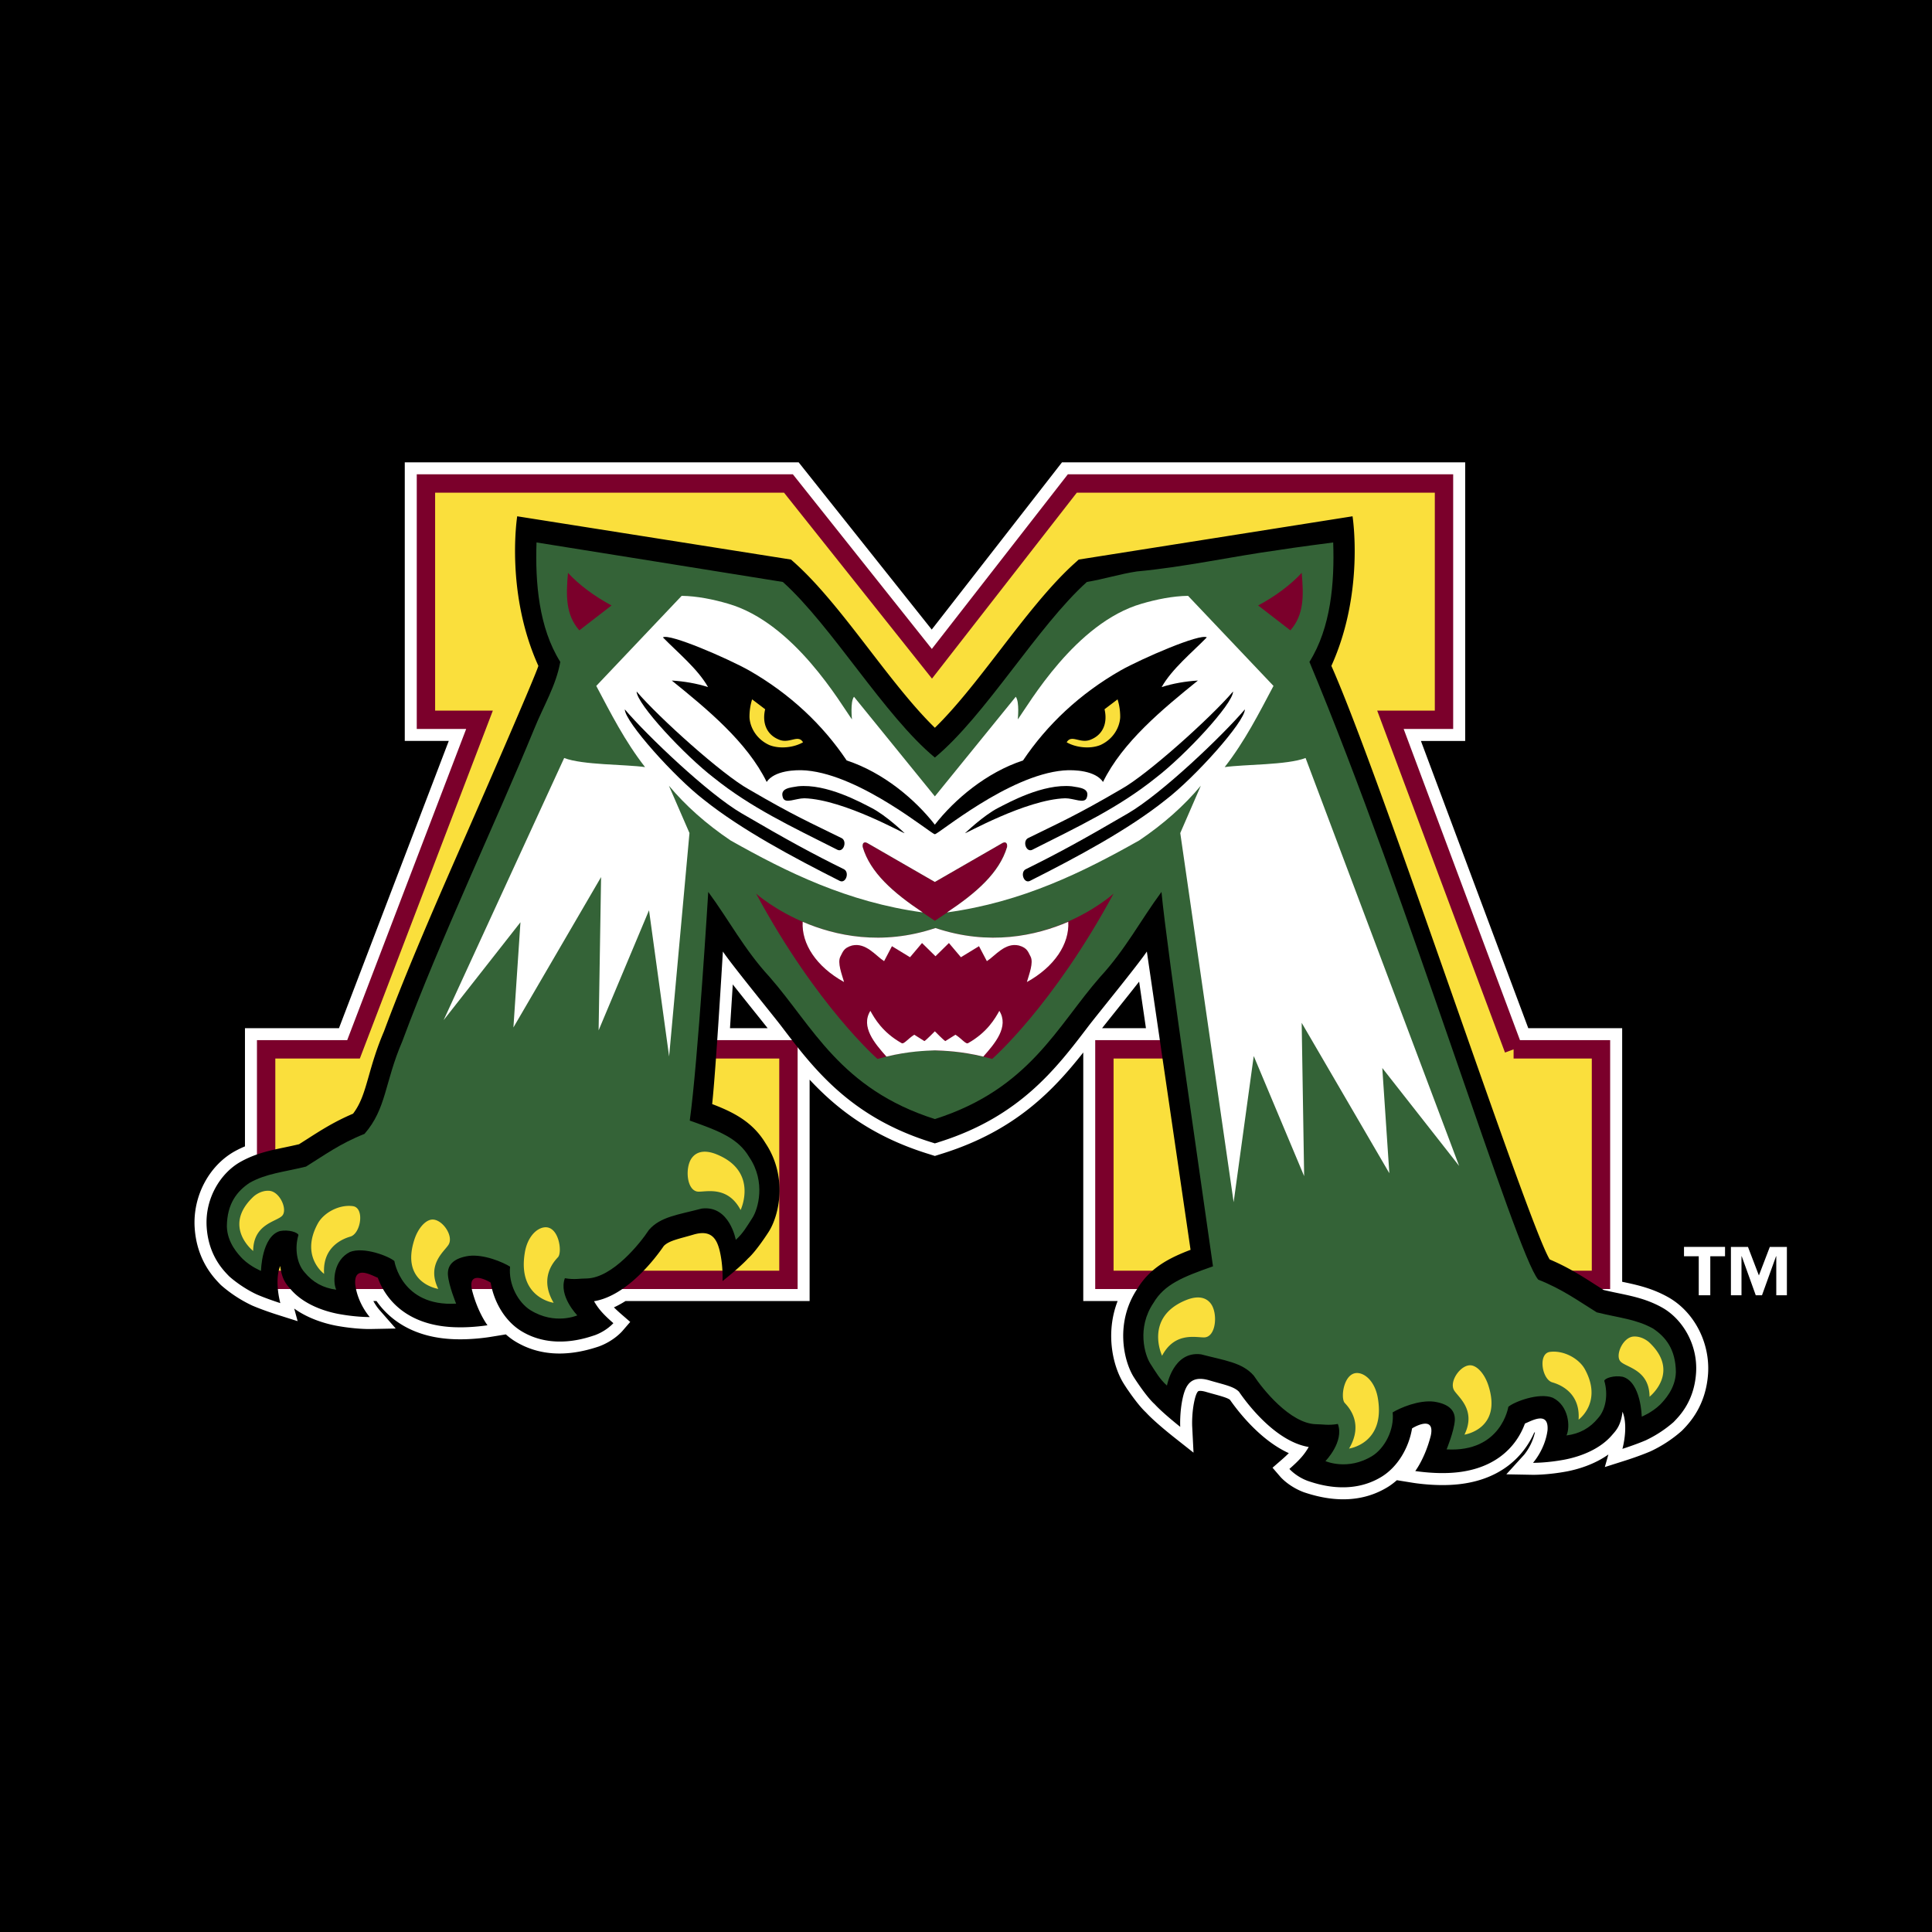<svg xmlns="http://www.w3.org/2000/svg" width="2500" height="2500" viewBox="0 0 192.756 192.756"><g fill-rule="evenodd" clip-rule="evenodd"><path d="M0 0h192.756v192.756H0V0z"/><path d="M166.408 129.406c-1.592-.887-3.102-1.219-4.564-1.523v-25.3H152.477l-10.711-28.658h4.416V46.126H105.956l-.359.461-.275.354-12.363 15.871-12.644-15.889-.275-.346-.359-.451H40.384v27.797H44.774l-10.955 28.658H24.44V114.374a10.59 10.59 0 0 0-1.014.488c-2.598 1.447-4.207 4.518-4.003 7.639.21 3.215 1.883 4.947 2.513 5.602l.095.098.033.029a13.205 13.205 0 0 0 3.104 2.027c1.071.459 2.382.877 2.437.893 0 0 2.091.664 2.09.662l-.341-1.256c1.451 1.041 3.134 1.506 4.162 1.705 1.927.359 3.335.338 3.395.336 0 0 2.574-.047 2.569-.053l-1.696-1.936a5.164 5.164 0 0 1-.535-.805h.315c1.129 1.623 3.498 3.771 8.136 3.818 1.58.025 3.062-.211 3.125-.221 0 0 1.096-.176 1.643-.268.282.248.575.477.887.67 2.317 1.43 5.099 1.623 8.269.576l.159-.053c1.423-.531 2.23-1.434 2.317-1.535l.777-.902-.898-.779c-.298-.26-.533-.479-.729-.672.386-.176.774-.391 1.163-.635H80.775V107.716c2.702 2.902 6.176 5.604 11.601 7.33l.534.168.362.115.362-.115.535-.168c7.125-2.27 10.893-6.219 13.909-10.041v24.797H111.507c-1.277 3.307-.432 6.635.641 8.297v.001l.002.006.354.545h.008c.443.652 1.178 1.67 1.82 2.268.854.934 2.604 2.32 2.678 2.379 0 0 2.068 1.637 2.068 1.633l-.133-2.633c-.002-.014-.066-1.389.262-2.715.158-.633.309-.76.35-.783.068-.037.305-.066.76.068.312.092.611.174.877.246.652.18 1.314.365 1.525.551.801 1.15 3.018 4.027 5.867 5.316-.195.195-.43.414-.727.672l-.898.781.777.902c.086.1.893 1.002 2.367 1.553l.107.033c3.17 1.049 5.953.855 8.27-.576.312-.193.604-.422.885-.666l1.645.266c.062.01 1.545.244 3.117.219 5.842-.057 8.117-3.367 8.939-5.236.025-.012.049-.021.076-.033a5.518 5.518 0 0 1-1.082 2.246l-1.775 1.951 2.639.049c.059 0 1.467.021 3.402-.338 1.02-.197 2.691-.658 4.141-1.689l-.355 1.252 2.117-.672c.055-.018 1.367-.434 2.461-.904a13.06 13.06 0 0 0 3.08-2.018s.033-.029.098-.096l.031-.031c.629-.652 2.303-2.387 2.514-5.602.2-3.122-1.409-6.19-4.007-7.638zm-89.82-26.824h-3.756l.278-4.363c.71.9 1.492 1.879 2.201 2.764.499.622.941 1.175 1.277 1.599zm33.598 0h-.232c.336-.424.777-.977 1.275-1.6.783-.977 1.658-2.07 2.422-3.045l.68 4.645h-4.145zM178.277 129.227h-1.057v-3.891h-.023l-1.402 3.891h-.623l-1.4-3.891h-.023v3.891h-1.055v-4.822h1.701l1.09 2.848 1.09-2.848h1.703v4.822h-.001zm-6.17-3.891h-1.471v3.891h-1.152v-3.891h-1.471v-.932h4.094v.932z" fill="#fff"/><path fill="#fadf3c" stroke="#7b002b" stroke-width="1.832" stroke-miterlimit="2.613" d="M151.012 104.693l-12.289-32.881h5.345V48.238h-37.082L92.977 66.225 78.663 48.238H42.496v23.574h5.345l-12.57 32.881h-8.719v23h52.111v-23H64.367l9.531-28.951 19.384 24.447 19.384-24.447 9.25 28.951h-11.73v23h49.544v-23h-8.718z"/><path d="M154.613 125.654c1.834.779 3.205 1.654 4.529 2.504l.859.545c.5.117.98.221 1.443.316 1.502.312 2.904.609 4.381 1.432 1.984 1.104 3.58 3.633 3.393 6.514-.189 2.883-1.697 4.344-2.244 4.916a12.03 12.03 0 0 1-2.781 1.82c-1.029.441-2.324.852-2.324.852s.623-2.193.012-3.705c-.168 1.365-.629 1.854-1.008 2.283-1.135 1.367-3.008 2.156-4.773 2.496-1.828.342-3.152.318-3.152.318s1.197-1.318 1.449-3.244c.146-1.975-1.604-.934-2.254-.674-.832 2.293-3.086 4.893-8.027 4.941-1.492.025-2.914-.203-2.914-.203s.98-1.283 1.547-3.527c.484-2.221-2.006-.664-1.869-.715-.332 1.979-1.457 3.838-3.025 4.805-3.158 1.949-6.627.666-7.383.422-1.178-.439-1.828-1.195-1.828-1.195 1.125-.98 1.533-1.512 1.928-2.188-3.379-.561-6.26-4.488-6.957-5.51-.527-.549-1.566-.723-2.957-1.137-1.791-.531-2.324.436-2.611 1.566-.379 1.535-.295 3.072-.295 3.072s-1.758-1.391-2.551-2.262c-.838-.744-2.047-2.643-2.047-2.643-1.07-1.654-1.924-5.521.32-8.875 1.262-2.074 3.125-3.053 5.309-3.883l-4.361-29.76c-.953 1.414-4.971 6.316-5.854 7.479-3.197 4.203-6.822 8.967-14.762 11.492l-.534.17-.535-.17c-7.939-2.525-11.563-7.289-14.76-11.492-.884-1.162-4.901-6.064-5.854-7.479-.061.981-.698 11.754-1.069 15.219 2.185.83 4.047 1.807 5.309 3.883 2.244 3.352 1.391 7.219.321 8.875 0 0-1.208 1.896-2.048 2.641-.792.873-2.549 2.262-2.549 2.262s.083-1.535-.295-3.072c-.288-1.129-.82-2.098-2.611-1.564-1.391.412-2.43.588-2.956 1.135-.699 1.023-3.581 4.951-6.958 5.51.394.676.802 1.209 1.929 2.188 0 0-.652.756-1.829 1.195-.757.244-4.225 1.529-7.382-.42-1.568-.969-2.694-2.826-3.026-4.807.137.051-2.354-1.504-1.87.715.567 2.244 1.548 3.527 1.548 3.527s-1.422.229-2.916.203c-4.94-.047-7.194-2.648-8.026-4.941-.65-.258-2.401-1.301-2.253.674.252 1.928 1.45 3.244 1.45 3.244s-1.325.025-3.153-.316c-1.767-.342-3.639-1.131-4.774-2.498-.378-.43-.84-.916-1.008-2.283-.61 1.514.013 3.707.013 3.707s-1.296-.41-2.326-.854c-.905-.41-1.997-1.121-2.78-1.82-.548-.57-2.056-2.033-2.244-4.914-.188-2.883 1.408-5.41 3.392-6.516 1.477-.822 2.878-1.117 4.382-1.43.461-.098.942-.199 1.442-.318l.859-.545c1.324-.85 2.694-1.723 4.53-2.502.792-1.047 1.112-2.158 1.569-3.758.362-1.273.774-2.717 1.511-4.439 2.347-6.316 5.347-13.149 8.25-19.759 1.8-4.097 6.863-15.713 7.159-16.722-3.325-7.345-2.111-14.924-2.111-14.924l27.319 4.317.424.381c2.49 2.244 5.006 5.512 7.439 8.672 2.154 2.798 4.372 5.673 6.489 7.729 2.117-2.056 4.333-4.931 6.489-7.729 2.432-3.16 4.949-6.428 7.439-8.672l.422-.381 27.32-4.317s1.213 7.579-2.111 14.924c5.065 11.41 19.573 55.608 21.78 59.219z"/><path d="M115.881 88.987c.549 5.855 4.32 31.488 5.139 37.355-3.037 1.068-4.848 1.799-5.939 3.652-1.682 2.488-.867 5.199-.312 6.057.547.844.943 1.553 1.658 2.188 0 0 .623-3.475 3.398-3.117 2.359.619 4.123.807 5.268 2.129.848 1.297 3.613 4.768 6.188 4.842.705 0 1.23.146 2.197-.025.652 1.781-1.24 3.707-1.24 3.707s2.23.992 4.668-.512c1.238-.766 2.221-2.605 2.039-4.348.715-.441 2.598-1.26 4.131-1.072 1.42.215 2.137.84 2.07 1.885-.082 1.096-.818 2.877-.818 2.877 5.465.316 6.158-4.246 6.158-4.246.549-.486 3.049-1.461 4.438-.906 1.611.801 1.754 2.92 1.365 3.762 1.307-.17 2.336-.73 3.154-1.732.783-.865 1.014-2.393.617-3.723.061-.262.982-.568 1.844-.398 1.83.537 1.893 3.977 1.893 3.977s.988-.391 1.83-1.195c.42-.439 1.533-1.586 1.576-3.244-.021-2.293-1.031-3.512-2.258-4.34-1.676-.945-3.361-1.064-5.639-1.629-1.811-1.117-3.391-2.293-5.834-3.262-2.207-2.533-12.994-38.115-22.83-61.632 2.143-3.414 2.512-7.907 2.371-11.917 0 0-3.963.513-5.502.765-4.678.642-9.301 1.688-14.082 2.127-1.699.254-3.277.767-4.992 1.05-4.926 4.439-10.119 13.339-15.166 17.518-5.046-4.179-10.238-13.079-15.166-17.518-1.714-.284-24.576-3.942-24.576-3.942-.14 4.01.228 8.503 2.371 11.917-.426 2.372-1.665 4.378-2.59 6.658-3.762 9.182-9.4 21.027-13.174 31.201-1.776 4.121-1.563 6.697-3.771 9.232-2.444.967-4.024 2.143-5.835 3.262-2.278.562-3.962.682-5.639 1.627-1.227.828-2.235 2.047-2.257 4.34.042 1.66 1.157 2.805 1.577 3.244.841.805 1.829 1.195 1.829 1.195s.062-3.438 1.892-3.975c.862-.172 1.784.135 1.843.396-.397 1.332-.165 2.857.617 3.725.82 1 1.85 1.561 3.153 1.73-.387-.842-.245-2.961 1.368-3.762 1.386-.553 3.888.422 4.435.906 0 0 .693 4.564 6.16 4.248 0 0-.736-1.781-.82-2.879-.064-1.043.653-1.668 2.071-1.883 1.532-.188 3.417.629 4.132 1.072-.181 1.742.8 3.582 2.039 4.346 2.437 1.506 4.668.514 4.668.514s-1.892-1.928-1.24-3.707c.967.17 1.493.023 2.199.025 2.574-.074 5.338-3.545 6.186-4.842 1.146-1.324 2.908-1.51 5.269-2.131 2.775-.357 3.398 3.117 3.398 3.117.715-.633 1.112-1.342 1.659-2.188.556-.857 1.369-3.568-.312-6.055-1.094-1.854-2.902-2.586-5.939-3.652.817-5.867 1.845-22.814 1.845-22.814 2.05 2.776 3.597 5.75 6.108 8.47 4.317 4.918 7.055 11.188 16.502 14.193 9.448-3.006 12.185-9.275 16.501-14.193 2.509-2.72 4.056-5.694 6.107-8.47z" fill="#346337"/><path d="M61.015 60.405L57.8 62.89c-1.376-1.557-1.332-3.477-1.132-5.736 1.073 1.177 2.705 2.388 4.347 3.251zM125.523 60.405l3.217 2.485c1.375-1.557 1.33-3.477 1.131-5.736-1.072 1.177-2.703 2.388-4.348 3.251zM93.333 92.589c10.233 3.433 17.768-3.432 17.768-3.432-6.059 11.224-12.113 16.492-12.113 16.492-2.614-.732-4.687-.816-5.719-.854-1.031-.039-3.105.121-5.719.854 0 0-6.055-5.268-12.113-16.492.001 0 7.663 6.864 17.896 3.432z" fill="#7b002b"/><path d="M93.27 87.99l6.688-3.853c.266-.171.58-.146.52.367-1.039 3.267-4.25 5.394-7.207 7.365-2.957-1.971-6.342-4.244-7.207-7.365-.061-.513.254-.538.52-.367l6.686 3.853z" fill="#7b002b"/><path d="M93.27 87.99l6.688-3.853c.266-.171.58-.146.52.367-.76 2.56-3.037 4.557-5.994 6.528 7.527-1.031 13.559-4.019 19.17-7.18 2.449-1.65 4.486-3.472 6.154-5.463l-2.053 4.724 5.326 36.829 2.004-14.582 5.029 11.982-.246-15.295 8.746 15.006-.703-10.498 7.666 9.768-15.32-40.698c-1.834.712-6.111.627-8.07.909 2.027-2.606 3.41-5.352 4.869-8.1l-8.523-8.987c-1.527.019-3.18.359-4.623.782-6.623 1.91-11.258 10.027-12.367 11.546 0 0 .191-1.743-.201-2.26l-8.07 9.939-8.07-9.939c-.392.518-.201 2.26-.201 2.26-1.11-1.52-5.745-9.637-12.367-11.546-1.443-.423-3.094-.764-4.624-.782l-8.521 8.987c1.458 2.748 2.84 5.494 4.868 8.1-1.959-.282-6.236-.197-8.07-.909L44.26 101.78l7.666-9.766-.702 10.496 8.746-15.005-.246 15.294 5.029-11.982 2.005 14.584 2.031-22.288-2.053-4.724c1.669 1.991 3.705 3.812 6.155 5.463 5.611 3.161 11.642 6.149 19.169 7.18-2.957-1.971-5.234-3.968-5.993-6.528-.061-.513.254-.538.52-.367l6.683 3.853z" fill="#fff"/><path d="M93.333 95.405l1.341-1.319 1.197 1.417 1.804-1.102.785 1.493c.84-.537 1.805-1.878 3.193-1.562.879.241.932.689 1.176 1.121.295.611-.143 1.712-.375 2.524 2.766-1.532 4.252-3.808 4.127-6.009-3.219 1.389-7.881 2.423-13.249.622-5.369 1.801-10.029.768-13.248-.622-.127 2.201 1.361 4.477 4.127 6.009-.233-.812-.67-1.913-.374-2.524.244-.432.296-.88 1.175-1.121 1.388-.316 2.355 1.024 3.195 1.562l.782-1.493 1.805 1.102 1.197-1.417 1.342 1.319zM93.27 104.795c.912.033 2.637.088 4.832.621 1.17-1.314 2.588-2.979 1.602-4.564-.428.771-1.205 2.139-3.104 3.215-.225.168-.646-.443-1.276-.832l-1.008.635c-.169-.08-1.045-.977-1.045-.977s-.875.896-1.044.977l-1.009-.635c-.631.389-1.052 1-1.276.832-1.899-1.076-2.677-2.443-3.105-3.215-.987 1.586.433 3.25 1.603 4.564 2.192-.533 3.918-.588 4.83-.621z" fill="#fff"/><path d="M83.997 83.633c-3.131-1.545-4.757-2.234-9.306-4.892-2.607-1.438-8.95-7.138-11.176-9.75.011 1.248 4.805 6.385 7.719 8.62 3.702 2.968 7.654 4.822 12.327 7.178.591.269.974-.826.436-1.156z"/><path d="M84.229 86.738c-3.131-1.545-5.664-2.918-10.211-5.577-3.373-1.959-9.454-7.771-11.681-10.386.012 1.248 4.981 6.785 7.896 9.021 3.702 2.967 8.889 5.741 13.562 8.097.59.271.973-.824.434-1.155zM79.61 78.449c2.864-.289 6.31 1.63 7.317 2.143 1.492.76 3.318 2.526 3.318 2.526.122.175-6.002-3.344-9.984-3.474-.883 0-1.913.585-2.146-.047-.334-.953.677-1.015 1.495-1.148zM102.543 83.633c3.131-1.545 4.758-2.234 9.307-4.892 2.607-1.438 8.949-7.138 11.174-9.75-.012 1.248-4.805 6.385-7.719 8.62-3.701 2.968-7.654 4.822-12.326 7.178-.592.269-.975-.826-.436-1.156z"/><path d="M102.309 86.738c3.133-1.545 5.664-2.918 10.213-5.577 3.373-1.959 9.453-7.771 11.68-10.386-.01 1.248-4.98 6.785-7.896 9.021-3.701 2.967-8.887 5.741-13.561 8.097-.591.271-.974-.824-.436-1.155zM106.93 78.449c-2.865-.289-6.311 1.63-7.318 2.143-1.492.76-3.319 2.526-3.319 2.526-.122.175 6.002-3.344 9.985-3.474.883 0 1.912.585 2.146-.047.334-.953-.676-1.015-1.494-1.148z"/><path d="M93.27 83.229c.327.025 7.289-5.872 12.828-6.359 1.127-.098 3.203.023 3.951 1.146 1.947-3.975 5.932-7.261 9.467-10.118-1.225.074-2.504.291-3.617.653 1.023-1.812 3.01-3.432 4.504-4.959-.643-.428-6.48 2.109-8.594 3.294-4.09 2.339-7.35 5.421-9.742 8.985-3.656 1.198-6.841 3.896-8.797 6.407-1.956-2.511-5.14-5.209-8.796-6.407-2.392-3.564-5.651-6.646-9.743-8.985-2.114-1.185-7.95-3.722-8.593-3.294 1.494 1.527 3.48 3.148 4.504 4.959-1.115-.362-2.394-.579-3.618-.653 3.535 2.857 7.521 6.143 9.468 10.118.748-1.123 2.825-1.244 3.951-1.146 5.538.487 12.499 6.384 12.827 6.359z"/><path d="M118.359 129.701c-4.25 1.709-2.418 5.562-2.418 5.562 1.27-2.408 3.381-1.811 4.201-1.83 1.184-.025 1.367-2.346.699-3.316-.505-.732-1.388-.853-2.482-.416zM146.109 143.135s3.779-.555 2.393-4.889c-.357-1.113-1.049-1.914-1.688-2.02-1.023-.168-2.285 1.588-1.734 2.496.418.682 2.225 1.969 1.029 4.413zM157.496 141.637s2.424-1.74.629-5.025c-.592-1.08-2.131-1.918-3.496-1.732-1.199.164-.793 2.742.248 3.039.738.21 2.807 1.011 2.619 3.718zM134.596 144.523s3.656-.488 2.869-5.049c-.252-1.465-1.094-2.342-1.887-2.473-1.5-.244-1.875 2.477-1.412 2.973.412.442 1.908 2.059.43 4.549zM164.576 139.35s3.129-2.453-.041-5.428c0 0-.676-.639-1.568-.574-1.057.078-1.852 1.881-1.289 2.488.564.607 2.877.801 2.898 3.514zM71.474 115.16c4.252 1.707 2.417 5.562 2.417 5.562-1.27-2.408-3.38-1.812-4.201-1.83-1.182-.025-1.366-2.35-.698-3.318.506-.73 1.388-.853 2.482-.414zM43.725 128.594s-3.778-.557-2.392-4.891c.356-1.113 1.049-1.912 1.688-2.018 1.024-.168 2.284 1.588 1.733 2.494-.417.684-2.225 1.969-1.029 4.415zM32.337 127.094s-2.422-1.74-.628-5.023c.59-1.082 2.131-1.918 3.495-1.734 1.201.164.794 2.742-.247 3.039-.737.21-2.807 1.011-2.62 3.718zM55.238 129.98s-3.656-.488-2.869-5.049c.252-1.463 1.093-2.342 1.887-2.471 1.5-.244 1.874 2.477 1.413 2.973-.412.442-1.909 2.057-.431 4.547zM25.259 124.809s-3.13-2.455.039-5.428c0 0 .676-.641 1.568-.574 1.059.076 1.852 1.879 1.29 2.486-.564.609-2.878.801-2.897 3.516zM76.34 70.762c-.317 1.34.128 2.504 1.329 3.009 1.084.498 1.951-.558 2.449.288-.884.511-2.29.703-3.366.273-1.315-.599-1.924-1.792-1.975-2.765a5.83 5.83 0 0 1 .262-1.793l1.301.988zM110.199 70.762c.316 1.34-.129 2.504-1.328 3.009-1.084.498-1.951-.558-2.449.288.883.511 2.289.703 3.365.273 1.316-.599 1.924-1.792 1.975-2.765a5.769 5.769 0 0 0-.262-1.793l-1.301.988z" fill="#fadf3c"/></g></svg>
